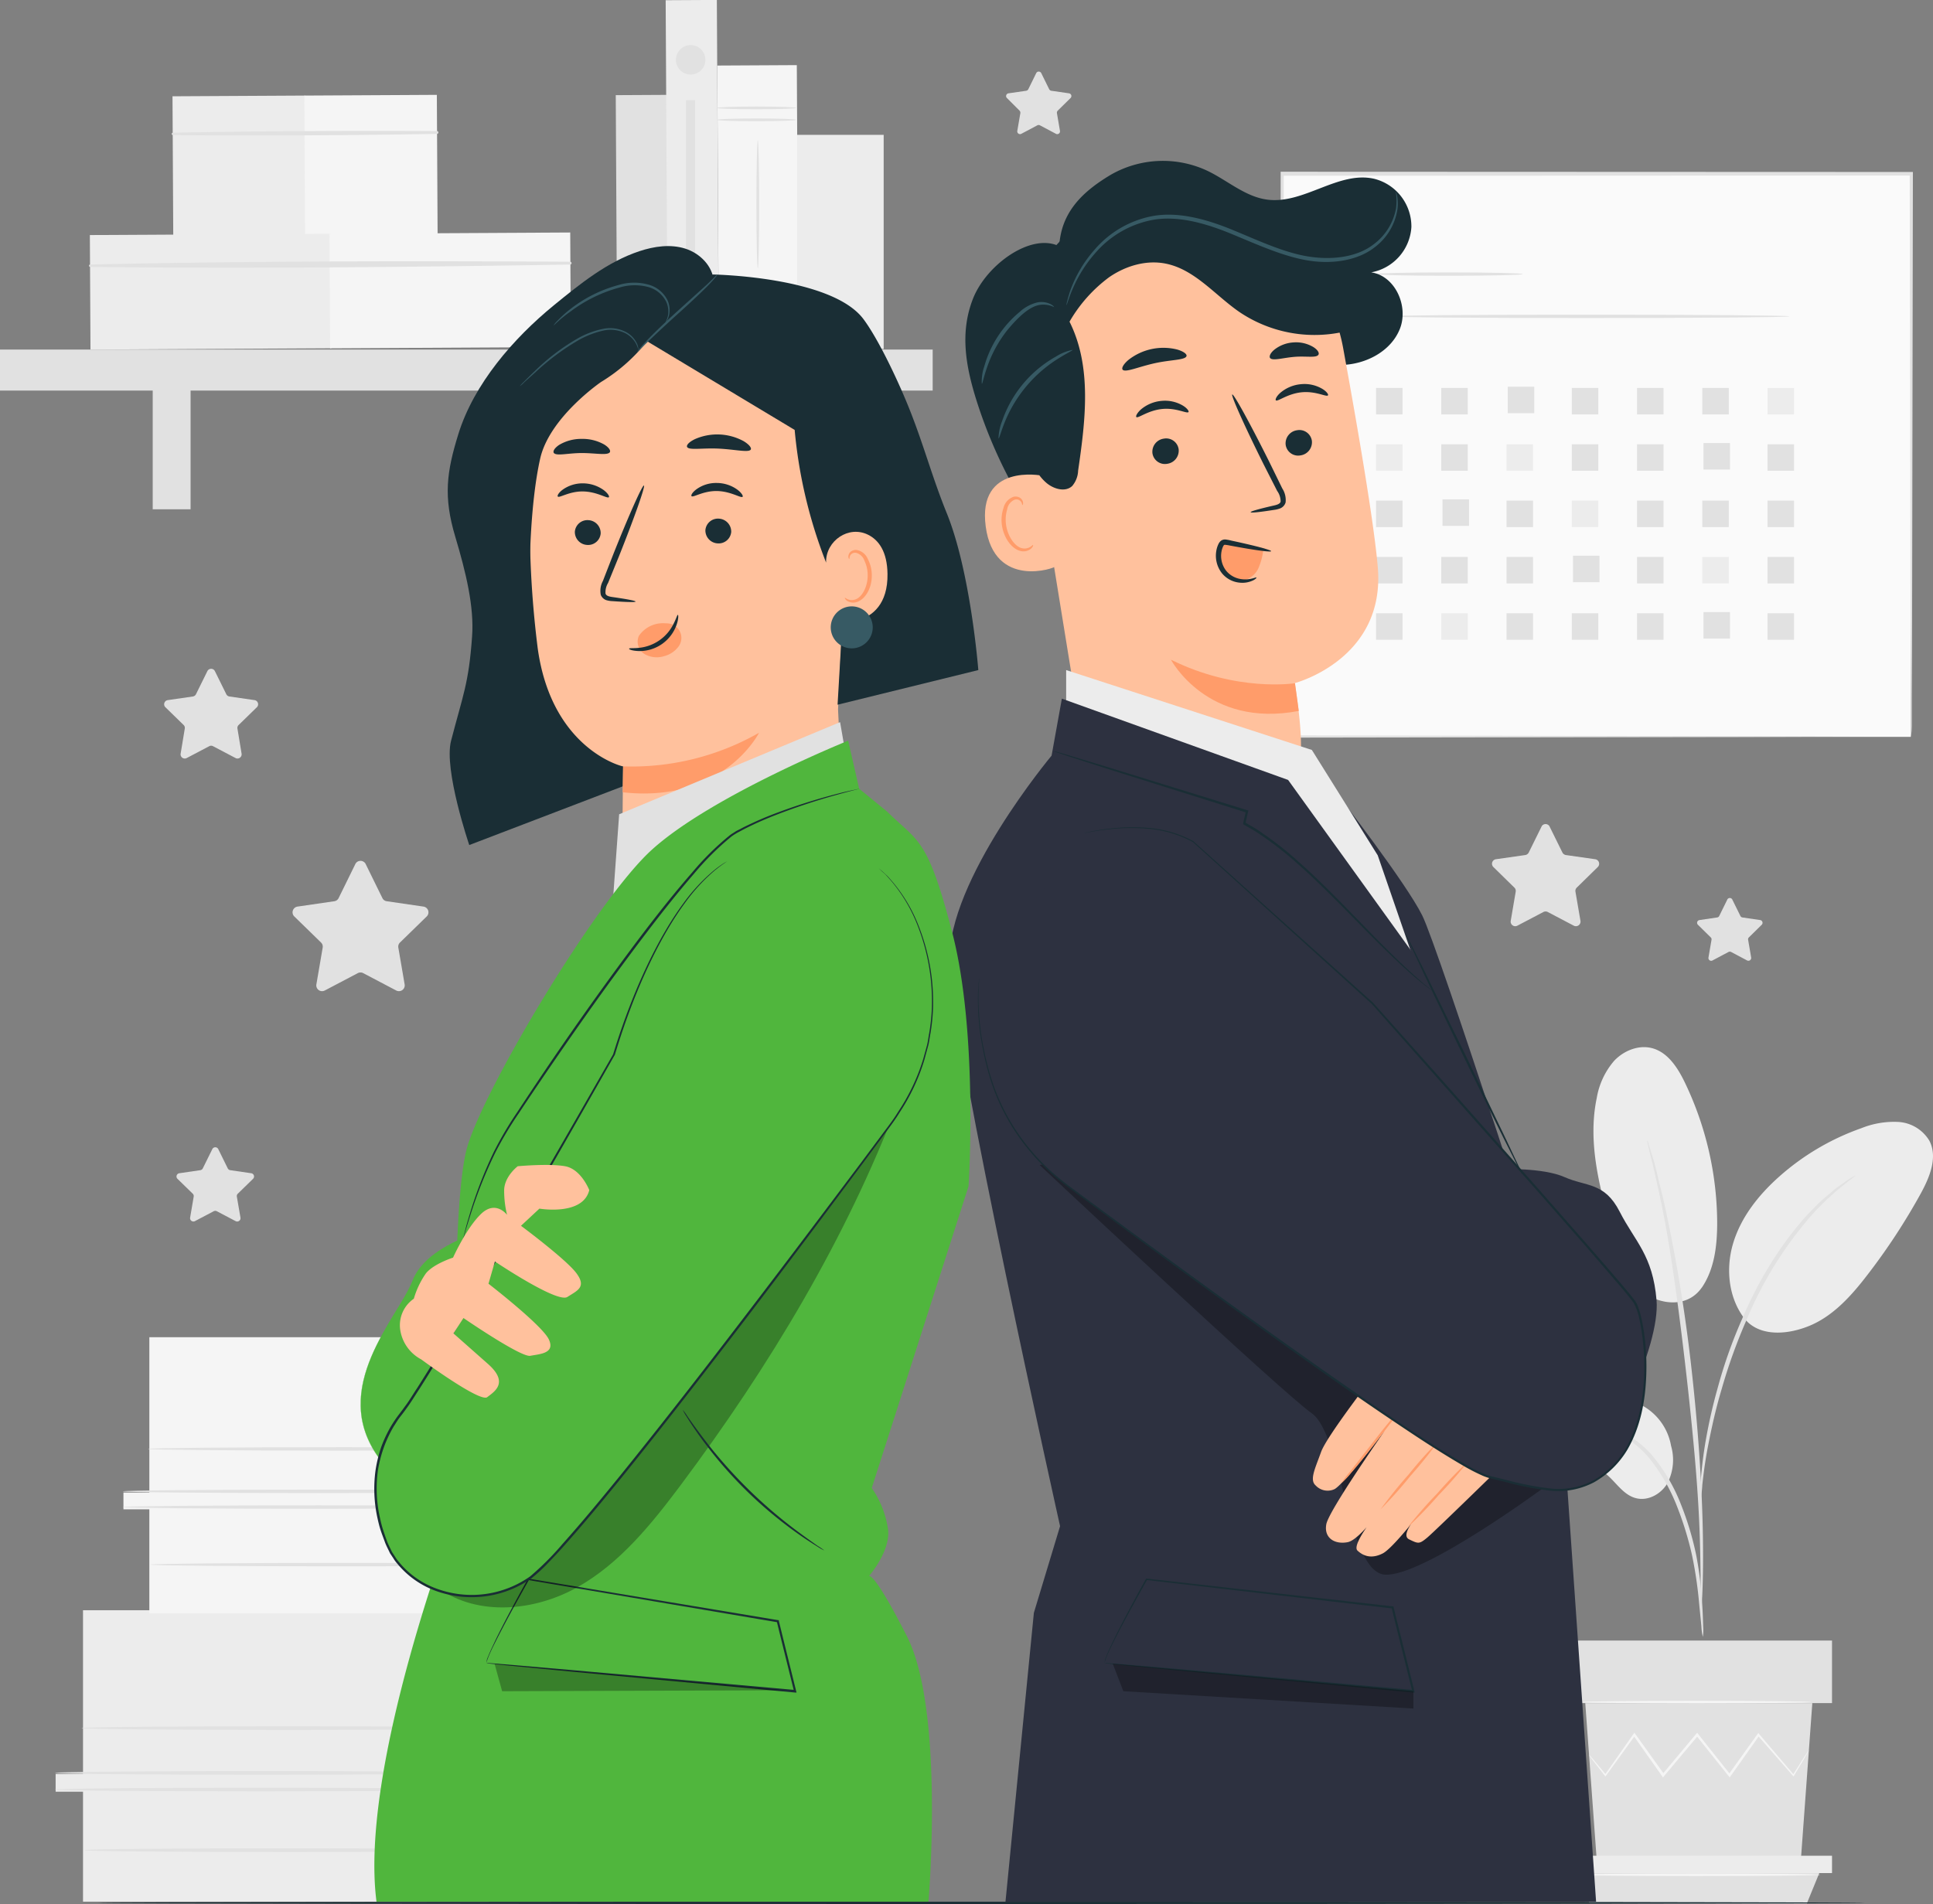 <svg xmlns="http://www.w3.org/2000/svg" viewBox="0 0 460.37 453.56"><rect x="0" y="0" width="460.37" height="453.56" fill="#808080" stroke="none"/><defs><style>.cls-1{fill:#e1e1e1;}.cls-2{fill:#ececec;}.cls-3{fill:#f5f5f5;}.cls-4{fill:#fafafa;}.cls-5{fill:#1a2e35;}.cls-6{fill:#ffc19d;}.cls-7{fill:#ff9c6a;}.cls-8{fill:#375a64;}.cls-9{fill:#2d3140;}.cls-10{opacity:0.3;}.cls-11{fill:#50b63d;}</style></defs><g id="Layer_2" data-name="Layer 2"><g id="Layer_1-2" data-name="Layer 1"><path class="cls-1" d="M87.14,205.93l3.93,8a1.35,1.35,0,0,0,1,.75l8.79,1.28a1.38,1.38,0,0,1,.77,2.35l-6.37,6.21a1.37,1.37,0,0,0-.39,1.22l1.5,8.75a1.38,1.38,0,0,1-2,1.46l-7.87-4.14a1.38,1.38,0,0,0-1.28,0l-7.87,4.14a1.38,1.38,0,0,1-2-1.46l1.5-8.75a1.37,1.37,0,0,0-.39-1.22l-6.37-6.21a1.38,1.38,0,0,1,.77-2.35l8.79-1.28a1.35,1.35,0,0,0,1-.75l3.93-8A1.38,1.38,0,0,1,87.14,205.93Z"></path><path class="cls-1" d="M51.18,159.87l2.72,5.51a1,1,0,0,0,.72.53l6.08.88a1,1,0,0,1,.53,1.63l-4.4,4.29a.94.94,0,0,0-.28.84l1,6.06a1,1,0,0,1-1.38,1l-5.44-2.86a.94.94,0,0,0-.89,0l-5.44,2.86a1,1,0,0,1-1.39-1l1-6.06a.94.94,0,0,0-.27-.84l-4.4-4.29a1,1,0,0,1,.53-1.63l6.08-.88a1,1,0,0,0,.72-.53l2.72-5.51A1,1,0,0,1,51.18,159.87Z"></path><path class="cls-1" d="M248,17.44l1.88,3.82a.69.69,0,0,0,.5.36l4.22.61a.66.66,0,0,1,.36,1.13l-3.05,3a.71.71,0,0,0-.19.59l.72,4.2a.66.66,0,0,1-1,.7l-3.77-2a.66.66,0,0,0-.61,0l-3.77,2a.66.66,0,0,1-1-.7l.72-4.2a.71.71,0,0,0-.19-.59l-3-3a.66.66,0,0,1,.36-1.13l4.22-.61a.69.69,0,0,0,.5-.36l1.88-3.82A.67.67,0,0,1,248,17.44Z"></path><path class="cls-1" d="M412.61,214.37l1.89,3.82a.63.63,0,0,0,.49.36l4.22.62a.66.66,0,0,1,.37,1.12l-3.05,3a.63.63,0,0,0-.19.58l.72,4.2a.67.67,0,0,1-1,.7l-3.77-2a.68.68,0,0,0-.62,0l-3.77,2a.66.66,0,0,1-1-.7l.72-4.2a.63.63,0,0,0-.19-.58l-3.05-3a.66.66,0,0,1,.37-1.12l4.21-.62a.65.65,0,0,0,.5-.36l1.88-3.82A.67.67,0,0,1,412.61,214.37Z"></path><path class="cls-1" d="M369,196.78l3.11,6.3a1.13,1.13,0,0,0,.82.6l7,1a1.09,1.09,0,0,1,.6,1.86l-5,4.9a1.09,1.09,0,0,0-.31,1l1.19,6.92a1.1,1.1,0,0,1-1.59,1.15l-6.22-3.27a1.12,1.12,0,0,0-1,0l-6.22,3.27a1.09,1.09,0,0,1-1.58-1.15l1.18-6.92a1.09,1.09,0,0,0-.31-1l-5-4.9a1.09,1.09,0,0,1,.6-1.86l7-1a1.13,1.13,0,0,0,.82-.6l3.11-6.3A1.09,1.09,0,0,1,369,196.78Z"></path><path class="cls-1" d="M52,273.77l2.24,4.55a.8.8,0,0,0,.59.43l5,.73a.78.78,0,0,1,.43,1.34l-3.63,3.54a.78.78,0,0,0-.22.7l.86,5a.79.79,0,0,1-1.15.83l-4.48-2.36a.81.81,0,0,0-.74,0l-4.48,2.36a.79.79,0,0,1-1.14-.83l.85-5a.78.78,0,0,0-.22-.7l-3.63-3.54a.78.78,0,0,1,.43-1.34l5-.73a.78.78,0,0,0,.59-.43l2.25-4.55A.79.79,0,0,1,52,273.77Z"></path><rect class="cls-1" x="146.81" y="22.64" width="12.19" height="60.64" transform="translate(-0.28 0.82) rotate(-0.31)"></rect><rect class="cls-2" x="41.17" y="22.85" width="31.56" height="33.48" transform="translate(-0.21 0.31) rotate(-0.31)"></rect><rect class="cls-3" x="72.57" y="22.69" width="31.56" height="33.48" transform="translate(-0.21 0.47) rotate(-0.31)"></rect><path class="cls-1" d="M41.13,32.18q31.46.27,63-.29a.34.34,0,0,0,0-.67c-21-.11-42,0-63,.39a.29.29,0,0,0,0,.57Z"></path><rect class="cls-2" x="21.47" y="55.84" width="57.34" height="27.28" transform="translate(-0.37 0.27) rotate(-0.31)"></rect><rect class="cls-3" x="78.54" y="55.54" width="57.34" height="27.28" transform="translate(-0.37 0.58) rotate(-0.31)"></rect><path class="cls-1" d="M21.44,63.58c38.09.43,76.31.05,114.4-.56a.34.34,0,0,0,0-.67c-38.09-.21-76.32-.18-114.4.66a.29.29,0,0,0,0,.57Z"></path><rect class="cls-1" y="83.27" width="222.13" height="9.77"></rect><rect class="cls-1" x="36.37" y="87.97" width="9.02" height="33.35"></rect><rect class="cls-1" x="170.98" y="87.97" width="9.02" height="33.35"></rect><rect class="cls-2" x="158.76" y="0.03" width="12.19" height="83.4" transform="translate(-0.22 0.88) rotate(-0.31)"></rect><rect class="cls-3" x="171.01" y="15.57" width="18.94" height="67.59" transform="translate(-0.26 0.97) rotate(-0.31)"></rect><path class="cls-1" d="M189.64,28.55c0,.18-4.24.32-9.47.32s-9.47-.14-9.47-.32,4.24-.33,9.47-.33S189.64,28.36,189.64,28.55Z"></path><path class="cls-1" d="M189.64,25.71c0,.18-4.24.32-9.47.32s-9.47-.14-9.47-.32,4.24-.33,9.47-.33S189.64,25.52,189.64,25.71Z"></path><path class="cls-1" d="M189.64,72.94c0,.18-4.24.33-9.47.33s-9.47-.15-9.47-.33,4.24-.33,9.47-.33S189.64,72.76,189.64,72.94Z"></path><path class="cls-1" d="M189.64,70.1c0,.18-4.24.33-9.47.33s-9.47-.15-9.47-.33,4.24-.33,9.47-.33S189.64,69.92,189.64,70.1Z"></path><path class="cls-1" d="M180.48,63.91c-.18,0-.33-6.82-.33-15.23s.15-15.23.33-15.23.33,6.82.33,15.23S180.66,63.91,180.48,63.91Z"></path><rect class="cls-2" x="189.85" y="32.12" width="20.61" height="51.01"></rect><path class="cls-1" d="M168,14.24a3.51,3.51,0,1,1-3.51-3.5A3.51,3.51,0,0,1,168,14.24Z"></path><rect class="cls-1" x="163.37" y="23.87" width="2.17" height="49.61"></rect><rect class="cls-4" x="305.24" y="41.47" width="149.84" height="134.06"></rect><path class="cls-1" d="M455.08,175.53s0-.86,0-2.49,0-4,0-7.18c0-6.29-.05-15.49-.08-27.21-.05-23.42-.11-56.89-.18-97.18l.34.34-149.83.06h0l.4-.4c0,48.78,0,94.67-.05,134.06l-.35-.35,108.38.18,30.56.09,8.09,0,2.09,0,.72,0-.68,0-2,0-8,0-30.49.1-108.6.17h-.35v-.35c0-39.39,0-85.28-.05-134.06v-.4h.41l149.83.06h.34v.34c-.07,40.38-.13,73.92-.17,97.39,0,11.69-.07,20.86-.09,27.14,0,3.1,0,5.49,0,7.12S455.08,175.53,455.08,175.53Z"></path><path class="cls-1" d="M362.69,65.29c0,.22-7.88.4-17.61.4s-17.62-.18-17.62-.4,7.89-.4,17.62-.4S362.69,65.07,362.69,65.29Z"></path><path class="cls-1" d="M426.18,75.36c0,.22-21.66.4-48.39.4s-48.39-.18-48.39-.4,21.66-.4,48.39-.4S426.18,75.14,426.18,75.36Z"></path><rect class="cls-1" x="327.72" y="92.41" width="6.31" height="6.31"></rect><rect class="cls-1" x="343.26" y="92.41" width="6.31" height="6.31"></rect><rect class="cls-1" x="359.09" y="92.12" width="6.31" height="6.31"></rect><rect class="cls-1" x="374.34" y="92.41" width="6.31" height="6.31"></rect><rect class="cls-1" x="389.88" y="92.41" width="6.31" height="6.31"></rect><rect class="cls-1" x="405.42" y="92.41" width="6.31" height="6.31"></rect><rect class="cls-2" x="420.96" y="92.41" width="6.31" height="6.31"></rect><rect class="cls-2" x="327.72" y="105.83" width="6.31" height="6.31"></rect><rect class="cls-1" x="343.26" y="105.83" width="6.31" height="6.31"></rect><rect class="cls-2" x="358.8" y="105.83" width="6.31" height="6.31"></rect><rect class="cls-1" x="374.34" y="105.83" width="6.31" height="6.31"></rect><rect class="cls-1" x="389.88" y="105.83" width="6.31" height="6.31"></rect><rect class="cls-1" x="405.71" y="105.54" width="6.31" height="6.31"></rect><rect class="cls-1" x="420.96" y="105.83" width="6.31" height="6.31"></rect><rect class="cls-1" x="327.72" y="119.25" width="6.31" height="6.31"></rect><rect class="cls-1" x="343.55" y="118.96" width="6.31" height="6.31"></rect><rect class="cls-1" x="358.8" y="119.25" width="6.31" height="6.31"></rect><rect class="cls-2" x="374.34" y="119.25" width="6.31" height="6.31"></rect><rect class="cls-1" x="389.88" y="119.25" width="6.31" height="6.31"></rect><rect class="cls-1" x="405.42" y="119.25" width="6.31" height="6.31"></rect><rect class="cls-1" x="420.96" y="119.25" width="6.31" height="6.31"></rect><rect class="cls-1" x="327.72" y="132.67" width="6.31" height="6.31"></rect><rect class="cls-1" x="343.26" y="132.67" width="6.31" height="6.31"></rect><rect class="cls-1" x="358.8" y="132.67" width="6.31" height="6.31"></rect><rect class="cls-1" x="374.63" y="132.38" width="6.31" height="6.31"></rect><rect class="cls-1" x="389.88" y="132.67" width="6.31" height="6.31"></rect><rect class="cls-2" x="405.42" y="132.67" width="6.31" height="6.31"></rect><rect class="cls-1" x="420.96" y="132.67" width="6.31" height="6.31"></rect><rect class="cls-1" x="327.72" y="146.09" width="6.31" height="6.31"></rect><rect class="cls-2" x="343.26" y="146.09" width="6.31" height="6.31"></rect><rect class="cls-1" x="358.8" y="146.09" width="6.31" height="6.31"></rect><rect class="cls-1" x="374.34" y="146.09" width="6.31" height="6.31"></rect><rect class="cls-1" x="389.88" y="146.09" width="6.31" height="6.31"></rect><rect class="cls-1" x="405.71" y="145.81" width="6.31" height="6.31"></rect><rect class="cls-1" x="420.96" y="146.09" width="6.31" height="6.31"></rect><path class="cls-2" d="M19.77,383.58v39H13.25v4.23h6.52V453H141.59V429.21h-9V424h9v-7.77h4v-3.53h-4.76V383.58Z"></path><polygon class="cls-1" points="109.24 383.69 109.24 452.54 141.59 452.54 141.59 428.77 132.57 428.77 132.57 424.03 141.59 424.19 141.59 416.42 145.68 416.43 145.6 412.41 140.84 412.3 140.84 383.58 109.24 383.69"></polygon><path class="cls-1" d="M111.55,426.29c0,.24-22,.43-49.24.43s-49.23-.19-49.23-.43,22-.43,49.23-.43S111.55,426.05,111.55,426.29Z"></path><path class="cls-1" d="M111.55,422.33c0,.24-22,.43-49.24.43s-49.23-.19-49.23-.43,22-.44,49.23-.44S111.55,422.09,111.55,422.33Z"></path><path class="cls-1" d="M117.87,411.65c0,.24-22,.44-49.23.44s-49.24-.2-49.24-.44,22-.43,49.24-.43S117.87,411.42,117.87,411.65Z"></path><path class="cls-1" d="M118.48,440.73c0,.24-22,.44-49.23.44S20,441,20,440.73s22-.43,49.24-.43S118.48,440.5,118.48,440.73Z"></path><path class="cls-3" d="M35.57,318.54v37H29.4v4h6.17v24.76H151V361.78h-8.55v-4.91H151v-7.36h3.8v-3.34h-4.51V318.54Z"></path><polygon class="cls-1" points="120.37 318.65 120.37 383.9 151.03 383.9 151.03 361.37 142.48 361.37 142.48 356.87 151.03 357.02 151.03 349.66 154.91 349.67 154.83 345.87 150.32 345.75 150.32 318.54 120.37 318.65"></polygon><path class="cls-1" d="M122.56,359c0,.22-20.9.41-46.66.41s-46.67-.19-46.67-.41,20.89-.41,46.67-.41S122.56,358.79,122.56,359Z"></path><path class="cls-1" d="M122.56,355.26c0,.23-20.9.41-46.66.41s-46.67-.18-46.67-.41,20.89-.41,46.67-.41S122.56,355,122.56,355.26Z"></path><path class="cls-1" d="M128.55,345.15c0,.22-20.89.41-46.66.41s-46.66-.19-46.66-.41,20.89-.41,46.66-.41S128.55,344.92,128.55,345.15Z"></path><path class="cls-1" d="M129.13,372.71c0,.22-20.9.41-46.66.41s-46.67-.19-46.67-.41,20.89-.41,46.67-.41S129.13,372.48,129.13,372.71Z"></path><path class="cls-2" d="M390.83,334.66c-6.32-3.26-13.76-3.69-20.77-2.53-3.76.63-7.69,1.75-10.25,4.58s-3.05,7.81-.11,10.24c1.75,1.45,4.2,1.67,6.47,1.64,5.49-.06,11.58-1,16,2.27,2.5,1.89,4.17,5,7.16,5.94s6.23-.82,7.78-3.46a12.09,12.09,0,0,0,.88-8.91A13.61,13.61,0,0,0,390.83,334.66Z"></path><path class="cls-2" d="M405.29,306.73c-3.86,5.51-11.36,3.69-14.84.32s-4.95-8.25-6.29-12.9c-3.06-10.63-6.15-21.78-3.87-32.61a18.16,18.16,0,0,1,4.16-8.86c2.28-2.4,5.77-3.83,9-3,3.79,1,6.14,4.7,7.84,8.23a77.81,77.81,0,0,1,7.68,33.35c0,5.38-.62,11-3.65,15.45"></path><path class="cls-2" d="M415.9,314.64c-4.2-5-5-12.23-3.13-18.47s6.08-11.53,10.94-15.86a58.85,58.85,0,0,1,19.59-11.56,20.89,20.89,0,0,1,8.81-1.49,9.25,9.25,0,0,1,7.39,4.47c2.06,3.93.08,8.7-2.05,12.59a150.29,150.29,0,0,1-12.87,19.59c-3.85,5-8.27,9.87-14.15,12.12s-12,2-15.09-2.1"></path><path class="cls-1" d="M405.55,389.92a12.89,12.89,0,0,1-.34-2.51c-.18-1.82-.41-4.11-.67-6.84a99.4,99.4,0,0,0-1.54-10,78,78,0,0,0-3.64-11.84A44,44,0,0,0,393.31,348a22.62,22.62,0,0,0-7.64-6.35,21.37,21.37,0,0,0-6.44-2,11.9,11.9,0,0,1-2.5-.36,12.18,12.18,0,0,1,2.54,0A19.4,19.4,0,0,1,386,341a22.48,22.48,0,0,1,8.07,6.41,42.3,42.3,0,0,1,6.26,10.93,72.18,72.18,0,0,1,3.62,12,85.24,85.24,0,0,1,1.34,10.16c.22,2.9.3,5.25.34,6.88A11.13,11.13,0,0,1,405.55,389.92Z"></path><path class="cls-1" d="M405.08,384.66a5.86,5.86,0,0,1-.06-1.17v-3.32c0-2.89,0-7.06-.14-12.22-.26-10.31-1.15-21.41-2.86-37.06-1.63-14.72-3.81-31.84-6.11-43-.49-2.53-1-4.81-1.45-6.8s-.83-3.73-1.2-5.12-.57-2.38-.78-3.23a5.62,5.62,0,0,1-.2-1.15,5.4,5.4,0,0,1,.4,1.09c.26.84.58,1.89,1,3.19S394.52,279,395,281s1.07,4.26,1.61,6.79a378.52,378.52,0,0,1,6.42,39.88c1.72,15.68,2.49,30,2.56,40.3.06,5.17-.05,9.35-.18,12.24-.09,1.35-.15,2.45-.21,3.32A4.31,4.31,0,0,1,405.08,384.66Z"></path><path class="cls-1" d="M405,357.12a22,22,0,0,1,0-3.48c.13-2.23.43-5.45,1.06-9.41a125.86,125.86,0,0,1,3.06-13.71,113.43,113.43,0,0,1,5.74-16.22c4.75-11.28,11.21-20.51,16.83-26.22a41.5,41.5,0,0,1,4-3.68c.6-.52,1.14-1,1.69-1.43l1.53-1.06a21.87,21.87,0,0,1,2.93-1.88c.17.23-4.14,2.77-9.59,8.56a90.74,90.74,0,0,0-16.41,26.12,128.59,128.59,0,0,0-5.77,16.07c-1.5,5-2.5,9.68-3.26,13.58s-1.13,7.11-1.38,9.32A21.34,21.34,0,0,1,405,357.12Z"></path><polygon class="cls-1" points="431.63 405.7 428.87 443.5 380.31 443.5 377.55 405.7 431.63 405.7"></polygon><rect class="cls-1" x="371.75" y="390.8" width="64.57" height="14.9"></rect><polygon class="cls-2" points="436.32 442.06 436.32 446.19 433.29 446.19 372.82 446.19 372.82 442.06 436.32 442.06"></polygon><polygon class="cls-1" points="430.31 453.46 433.29 446.19 375.13 446.19 378.6 453.46 430.31 453.46"></polygon><path class="cls-3" d="M378.45,418.05a1.36,1.36,0,0,0,.22.35l.73,1,2.83,3.62.12.16.13-.16c1.77-2.46,4.15-5.75,6.95-9.62H389l6.84,9.69.22.31.24-.29,8.11-9.66H404l.45.56,7.26,9.1.24.3.22-.32c2.47-3.48,4.77-6.74,6.85-9.68l-.4,0L427,423l.15.17.12-.19,2.64-4.43c.27-.49.5-.87.68-1.19a2.35,2.35,0,0,0,.2-.42,2.25,2.25,0,0,0-.28.38l-.75,1.13L427,422.8l.26,0-8.3-9.73-.2-.24-.19.26-6.91,9.65.46,0-7.24-9.11-.44-.56-.23-.29L404,413l-8.09,9.67.45,0-6.91-9.64-.2-.28-.2.28-6.81,9.72h.25l-2.94-3.53-.79-.91C378.56,418.14,378.46,418,378.45,418.05Z"></path><path class="cls-3" d="M376.87,405.45c0,.16,12.17.3,27.18.3s27.18-.14,27.18-.3-12.17-.3-27.18-.3S376.87,405.28,376.87,405.45Z"></path><path class="cls-3" d="M374.42,446.59c0,.17,13.22.31,29.53.31s29.54-.14,29.54-.31-13.22-.3-29.54-.3S374.42,446.43,374.42,446.59Z"></path><path class="cls-5" d="M444,453.28c0,.16-94.15.28-210.26.28s-210.28-.12-210.28-.28,94.13-.27,210.28-.27S444,453.13,444,453.28Z"></path><path class="cls-5" d="M252.27,58.66c.45-8,5.36-12.89,12.23-17a24.93,24.93,0,0,1,23-1c4.82,2.29,9.05,6.22,14.35,6.9,8.73,1.13,17-7,25.55-4.94a11.71,11.71,0,0,1,8.74,11.47,11.7,11.7,0,0,1-9.57,10.79c5.72.83,8.95,8.06,6.84,13.43s-8.11,8.5-13.89,8.62-11.32-2.23-16.32-5.13-9.65-6.38-14.86-8.88-11.21-4-16.79-2.46c-7.55,2-12.91,9.14-14.88,16.71s-1.12,15.56.05,23.29,2.67,15.53,1.93,23.31a2.88,2.88,0,0,1-1.09,2.4c-1.16.64-2.49-.45-3.35-1.47a114.75,114.75,0,0,1-21.57-39.07c-2.63-8.29-4.09-16.35-.92-24.45s13.83-15.81,20.54-12.52"></path><path class="cls-6" d="M244.91,97.21,257.69,176c2.38,14.71,11.95,28.93,35,24.1h0c19.73-5.7,18.26-19.89,15.69-37.38h0s21.7-5.65,19.75-27.71c-.93-10.66-4.66-32.47-8.25-52.15a41.26,41.26,0,0,0-44.73-33.61l-2.12.21C250.28,53.14,240.64,74.53,244.91,97.21Z"></path><path class="cls-7" d="M308.42,162.75s-13.81,2.21-29.54-5.6c0,0,8.65,16.39,30.44,12.2Z"></path><path class="cls-5" d="M312.44,105a3.16,3.16,0,0,1-2.71,3.48,3,3,0,0,1-3.53-2.51,3.15,3.15,0,0,1,2.71-3.48A3,3,0,0,1,312.44,105Z"></path><path class="cls-5" d="M316.27,94.18c-.35.45-2.91-1.08-6.3-.73s-5.69,2.3-6.1,1.92c-.2-.17.12-1,1.12-1.85a8.76,8.76,0,0,1,4.84-2,8.35,8.35,0,0,1,5.06,1.09C316,93.27,316.44,94,316.27,94.18Z"></path><path class="cls-5" d="M280.71,107a3.16,3.16,0,0,1-2.71,3.48,3,3,0,0,1-3.53-2.51,3.15,3.15,0,0,1,2.71-3.48A3,3,0,0,1,280.71,107Z"></path><path class="cls-5" d="M283.05,98.16c-.35.45-2.92-1.08-6.3-.73s-5.7,2.29-6.11,1.92c-.2-.17.12-.95,1.13-1.85a8.76,8.76,0,0,1,4.84-2,8.35,8.35,0,0,1,5.06,1.09C282.79,97.25,283.22,98,283.05,98.16Z"></path><path class="cls-5" d="M297.86,122c0-.2,2-.77,5.4-1.55.86-.18,1.66-.43,1.74-1a4.34,4.34,0,0,0-.83-2.51q-1.53-3-3.22-6.33c-4.49-9-7.84-16.47-7.47-16.64s4.3,7,8.79,16l3.12,6.38a5.08,5.08,0,0,1,.79,3.35,2.21,2.21,0,0,1-1.3,1.41,6.1,6.1,0,0,1-1.44.35C300,122,297.89,122.23,297.86,122Z"></path><path class="cls-5" d="M282.59,84.8c-.25,1-3.67.86-7.6,1.73s-7,2.29-7.63,1.52c-.28-.38.19-1.3,1.4-2.32a13.47,13.47,0,0,1,11.6-2.47C281.88,83.7,282.69,84.35,282.59,84.8Z"></path><path class="cls-5" d="M314,84.5c-.52.83-2.93.27-5.74.51s-5.13,1-5.76.29c-.28-.37,0-1.17,1-2a8.1,8.1,0,0,1,4.54-1.73,8,8,0,0,1,4.73,1.09C313.86,83.34,314.26,84.1,314,84.5Z"></path><path class="cls-6" d="M248.35,113.35c-.39-.13-15.59-3-13.59,12.06s16.66,9.92,16.63,9.48S248.35,113.35,248.35,113.35Z"></path><path class="cls-7" d="M246,129.81c-.07,0-.23.22-.65.48a2.61,2.61,0,0,1-1.95.3c-1.66-.37-3.33-2.71-3.77-5.41a8.71,8.71,0,0,1,.24-3.84,3,3,0,0,1,1.7-2.27,1.34,1.34,0,0,1,1.64.51c.25.39.2.71.28.72s.29-.29.09-.9a1.68,1.68,0,0,0-.72-.86,2,2,0,0,0-1.5-.19A3.72,3.72,0,0,0,239,121a8.92,8.92,0,0,0-.35,4.31c.5,3,2.42,5.64,4.68,6a2.83,2.83,0,0,0,2.34-.72C246.06,130.18,246.1,129.83,246,129.81Z"></path><path class="cls-5" d="M318.12,62.34c-2.4-4.14-6.24-7.25-10.32-9.73a49.4,49.4,0,0,0-29.5-7.32,40.2,40.2,0,0,0-27,13.42,42.36,42.36,0,0,0-9.45,22.46,62.09,62.09,0,0,0,2.31,24.45c1,3.48,2.32,7.06,5.07,9.42,1.72,1.46,4.5,2.27,6.14.72a6,6,0,0,0,1.4-3.65c1.74-11.92,3.34-24.71-2.05-35.48a34.78,34.78,0,0,1,9.42-10.58c3.91-2.71,8.84-4.19,13.5-3.25,6.93,1.39,11.72,7.51,17.54,11.52a32,32,0,0,0,28.91,3.52Z"></path><path class="cls-7" d="M300.84,131.19a15,15,0,0,1-1.12,4.13,5.11,5.11,0,0,1-3.1,2.79,4.55,4.55,0,0,1-4.2-1.26,7.21,7.21,0,0,1-1.95-4.07c-.22-1.37.06-3.11,1.37-3.55a3.5,3.5,0,0,1,1.7,0l7.66,1.39"></path><path class="cls-5" d="M299.24,137.59c-.08-.22-1.5.74-3.87.32a5.55,5.55,0,0,1-3.38-2,5.79,5.79,0,0,1-1.06-4.6,5,5,0,0,1,.39-1.19c.22-.35.17-.33.49-.34a12.25,12.25,0,0,1,1.22.2l1.26.23c1.64.3,3.12.55,4.36.74,2.5.38,4.06.52,4.09.35s-1.46-.64-3.91-1.25c-1.22-.3-2.68-.64-4.31-1l-1.25-.27a11.66,11.66,0,0,0-1.4-.27,1.7,1.7,0,0,0-1,.25,2.06,2.06,0,0,0-.65.78,5.85,5.85,0,0,0-.51,1.51,6.76,6.76,0,0,0,1.39,5.6,6.19,6.19,0,0,0,4.19,2.15,5.83,5.83,0,0,0,3.09-.52C299,138,299.28,137.65,299.24,137.59Z"></path><path class="cls-8" d="M332.44,45.69a3.28,3.28,0,0,1,.3,1,10.29,10.29,0,0,1,.1,3,13.88,13.88,0,0,1-5.45,9.22c-3.69,2.93-9.53,4.11-15.55,3.19s-12.2-3.76-18.57-6.39-12.91-4.39-18.77-3.32A23.79,23.79,0,0,0,261.11,60a31.7,31.7,0,0,0-5.72,9c-1,2.35-1.3,3.72-1.4,3.69a4.73,4.73,0,0,1,.19-1,26.51,26.51,0,0,1,.85-2.82,30.14,30.14,0,0,1,5.56-9.28,24.1,24.1,0,0,1,13.75-8.09c6.13-1.17,12.9.66,19.3,3.3S306.06,60.3,312,61.16s11.44-.14,15-2.85a13.74,13.74,0,0,0,5.49-8.73A14.89,14.89,0,0,0,332.44,45.69Z"></path><path class="cls-8" d="M233.83,91.43a10.85,10.85,0,0,1,.59-4.15,25.8,25.8,0,0,1,4.56-9,25.35,25.35,0,0,1,3.9-4A9.55,9.55,0,0,1,247,72.05a5,5,0,0,1,3.14.36c.68.35.93.7.89.74a5.72,5.72,0,0,0-3.87-.42c-2.37.61-5,3.15-7.41,6.12a29.82,29.82,0,0,0-4.66,8.64C234.24,89.89,234,91.46,233.83,91.43Z"></path><path class="cls-8" d="M237.81,104.44a11.88,11.88,0,0,1,.86-4.14,28,28,0,0,1,12.87-15.39,11.52,11.52,0,0,1,3.92-1.57c.06.15-1.41.8-3.57,2.17a32.07,32.07,0,0,0-12.57,15C238.35,102.91,238,104.47,237.81,104.44Z"></path><path class="cls-9" d="M318.72,189.48s16.11,20.77,20,28.58,31.64,94,31.64,94l-12,5.07Z"></path><polygon class="cls-2" points="253.92 170.03 253.92 159.62 312.44 178.65 328.12 203.74 340.2 238.78 306.32 187.88 253.92 170.03"></polygon><path class="cls-9" d="M250.45,180s-24.83,29.7-24.3,49c.53,19,26.32,134.55,26.32,134.55l-6.24,20.65-6.76,68.82H380.13l-9.79-141c-1.56-.09-30.84-80.8-30.84-80.8l-32.72-45.43L252.9,166.43Z"></path><path class="cls-9" d="M357.64,278.5s9.83-.39,15,1.91,9.49,1.14,13.12,8.25,7.88,10.32,8.77,21.1S383.75,345.5,376.07,349,357.64,278.5,357.64,278.5Z"></path><g class="cls-10"><path d="M247.6,277.52s57.51,54,64.82,59.15,8.4,37.81,17.41,38.43,38.22-21,38.22-21l-86.52-81.5Z"></path></g><path class="cls-6" d="M328.58,325.86s-12.5,16-13.94,20-2.82,6.68-1.29,8a3.89,3.89,0,0,0,4.38.92c2-.78,12.09-14,12.09-14s-13.33,19-13.94,22.3,2,4.87,5.07,4.29,8.87-9.17,8.87-9.17-8.25,9.56-6.51,11.18,3.75,1.81,6,.67,8.12-8.69,8.12-8.69-4,4.29-1.82,5.34,2.39,1.17,4.3-.42,18.77-18.09,18.77-18.09l-10.65-7.27Z"></path><path class="cls-7" d="M333.71,335.64a23.2,23.2,0,0,1-2,2.68l-4.88,6.35c-1.91,2.47-3.71,4.67-5.06,6.22a17.79,17.79,0,0,1-2.3,2.41,22.18,22.18,0,0,1,2-2.66l4.93-6.31c1.91-2.47,3.67-4.69,5-6.26A18.16,18.16,0,0,1,333.71,335.64Z"></path><path class="cls-7" d="M342.57,343.31a106.3,106.3,0,0,1-6.67,8.29,100.32,100.32,0,0,1-7.09,7.94,103.52,103.52,0,0,1,6.67-8.29A100.32,100.32,0,0,1,342.57,343.31Z"></path><path class="cls-7" d="M349.67,348.11a103,103,0,0,1-7,8,104.22,104.22,0,0,1-7.39,7.67,103,103,0,0,1,7-8A104.22,104.22,0,0,1,349.67,348.11Z"></path><path class="cls-9" d="M258.05,198.53c8.08-1.71,18.34-2.43,26.15,2L326.87,239s60.14,67.48,62.5,71.24,5.53,26-3.58,37.28-19.34,7-31,4.29c-9.25-2.11-73.92-49.62-100.5-69.35a50.75,50.75,0,0,1-18.89-27.55A61.54,61.54,0,0,1,233.22,233"></path><path class="cls-5" d="M233.22,233s0,.38-.07,1.11-.11,1.82-.13,3.25a62.45,62.45,0,0,0,1.26,12.43,65.33,65.33,0,0,0,2.33,8.72,50.51,50.51,0,0,0,4.65,9.66,51.34,51.34,0,0,0,7.73,9.58c3.09,3.1,6.93,5.7,10.83,8.62,15.66,11.54,34.34,25.25,55.37,40.05,5.27,3.69,10.68,7.45,16.26,11.22s11.3,7.57,17.35,11.07a46.37,46.37,0,0,0,4.65,2.39,13.42,13.42,0,0,0,2.5.75l2.59.63a71.68,71.68,0,0,0,10.5,2.07,17.73,17.73,0,0,0,10.42-1.89,21.4,21.4,0,0,0,7.7-7.57c3.06-5.31,4.19-11.47,4.4-17.45a56.62,56.62,0,0,0-.37-8.94c-.18-1.47-.42-2.93-.73-4.37a13.88,13.88,0,0,0-1.43-4.06c-1.75-2.3-3.71-4.51-5.58-6.71L377.8,297l-11.09-12.65-40-45.2v0l-42.61-38.56,0,0a27,27,0,0,0-10.93-3.19,46.39,46.39,0,0,0-8.36.07c-2.25.22-3.94.5-5.07.7l-1.28.23-.44.07s.57-.14,1.7-.37,2.83-.53,5.08-.77a45.9,45.9,0,0,1,8.39-.14,27.34,27.34,0,0,1,11,3.17h0L327,238.86h0c12,13.41,25.5,28.61,40.08,45.14l11.1,12.65,5.65,6.52c1.88,2.22,3.81,4.38,5.63,6.77a7.52,7.52,0,0,1,.54,1c.15.35.25.71.38,1.07.24.71.4,1.44.58,2.16.32,1.46.56,2.93.74,4.42a56.62,56.62,0,0,1,.38,9c-.21,6-1.34,12.28-4.48,17.71a21.74,21.74,0,0,1-7.91,7.77,18.28,18.28,0,0,1-10.72,2A72.4,72.4,0,0,1,358.41,353l-2.59-.63a13.54,13.54,0,0,1-2.57-.78,44.57,44.57,0,0,1-4.72-2.42c-6.07-3.52-11.79-7.35-17.38-11.11s-11-7.53-16.25-11.23c-21-14.84-39.68-28.58-55.31-40.16-3.88-2.91-7.74-5.54-10.85-8.68a51.47,51.47,0,0,1-7.74-9.67,50,50,0,0,1-4.64-9.73,64.65,64.65,0,0,1-2.29-8.77,59.93,59.93,0,0,1-1.16-12.47A36.14,36.14,0,0,1,233.22,233Z"></path><path class="cls-5" d="M341.41,236.23s-.09,0-.25-.16l-.68-.5c-.58-.46-1.49-1.09-2.55-2-2.19-1.79-5.2-4.56-8.8-8.09s-7.76-7.88-12.49-12.57c-2.38-2.33-4.88-4.78-7.61-7.16a78.71,78.71,0,0,0-8.81-6.89c-1.29-.93-2.69-1.64-4-2.44l-.19-.11.05-.2c.22-1,.43-1.92.65-2.85l.18.32-32.67-10.28-9.67-3.11-2.6-.86-.67-.23-.23-.1a.79.79,0,0,1,.24,0l.69.18,2.62.77,9.73,2.95,32.73,10.11.24.07-.06.25c-.21.94-.43,1.89-.65,2.86l-.13-.31c1.32.81,2.74,1.53,4,2.47a78.3,78.3,0,0,1,8.87,7c2.73,2.39,5.23,4.85,7.61,7.2,4.71,4.72,8.84,9.08,12.4,12.65s6.52,6.37,8.67,8.2c1,1,1.92,1.6,2.48,2.09l.65.55A1.32,1.32,0,0,1,341.41,236.23Z"></path><path class="cls-5" d="M362.52,279.69a16.93,16.93,0,0,1-1.2-2.17c-.75-1.51-1.8-3.58-3.07-6.1-2.57-5.17-6.07-12.32-9.91-20.24s-7.28-15.1-9.75-20.32c-1.19-2.56-2.17-4.66-2.89-6.19-.31-.69-.56-1.25-.75-1.69a3.89,3.89,0,0,1-.24-.61,2.56,2.56,0,0,1,.34.56l.85,1.65c.75,1.51,1.78,3.58,3.05,6.11,2.55,5.24,6,12.37,9.89,20.25l9.76,20.3,2.92,6.18C362.19,278.87,362.57,279.72,362.52,279.69Z"></path><path class="cls-5" d="M263.11,396.15l.39,0,1.09.08,4.2.34,15.53,1.34,52.33,4.67-.29.34c-1.09-4.38-2.23-9-3.38-13.63-.53-2.14-1.06-4.26-1.57-6.33l.23.2-58.59-6.79.18-.1c-3.44,6.1-6.09,11-7.82,14.44-.87,1.71-1.5,3-1.87,4a6.55,6.55,0,0,0-.37,1.07,2.91,2.91,0,0,0-.06.37,3,3,0,0,1,.33-1.48c.35-.94.95-2.3,1.79-4,1.68-3.45,4.28-8.4,7.68-14.53l.06-.1h.12l58.62,6.62.19,0,0,.18c.52,2.07,1,4.19,1.57,6.33,1.16,4.67,2.29,9.26,3.38,13.64l.09.37-.38,0-52.47-4.91-15.46-1.49-4.14-.42-1.06-.12A1.71,1.71,0,0,1,263.11,396.15Z"></path><g class="cls-10"><polygon points="265.02 396.33 267.54 402.87 336.62 407 336.62 402.87 265.02 396.33"></polygon></g><path class="cls-5" d="M170,67.12c-.21-3.7-3.28-6.79-6.81-7.9s-7.38-.55-10.89.61c-7.66,2.54-14.09,7.75-20.34,12.85-9.69,7.91-19.1,18.78-22.8,30.73-2.79,9-3.6,14.88-.73,24.45,2.53,8.47,4.53,16.69,4,23.77-.79,11.2-2.15,13.83-5,24.82-1.8,6.88,4.33,24.85,4.33,24.85l38.74-14.82c13.83-6.5,43.6-18.63,43.6-18.63Z"></path><path class="cls-6" d="M148.25,198.47c.06-9.42.15-16,.15-15.91s-16.92-3.91-20.32-28a239.05,239.05,0,0,1-1.3-47.09c1.16-14.42,11-32,25.39-30.2l44.71,12.12c4.36.54,5.82,4.26,5.66,8.65l.33,2.06-3.28,68.87,1.41,29.3c-.57,13.09-13.52,25-26.6,25.59h0A25,25,0,0,1,148.25,198.47Z"></path><path class="cls-5" d="M136.91,126.64a3.08,3.08,0,0,0,2.92,3.17,3,3,0,0,0,3.23-2.73,3.08,3.08,0,0,0-2.92-3.17A3,3,0,0,0,136.91,126.64Z"></path><path class="cls-5" d="M132.85,118.28c.38.41,2.74-1.28,6.06-1.21s5.73,1.77,6.1,1.37c.18-.18-.2-.91-1.25-1.71a8.54,8.54,0,0,0-4.87-1.59,8.15,8.15,0,0,0-4.83,1.47C133,117.38,132.67,118.1,132.85,118.28Z"></path><path class="cls-5" d="M168,126.28a3.08,3.08,0,0,0,2.92,3.16,3,3,0,0,0,3.23-2.73,3.1,3.1,0,0,0-2.92-3.16A3,3,0,0,0,168,126.28Z"></path><path class="cls-5" d="M164.7,118.19c.37.41,2.75-1.28,6.06-1.22s5.73,1.77,6.1,1.37c.17-.18-.2-.91-1.25-1.7a8.4,8.4,0,0,0-4.87-1.59,8,8,0,0,0-4.83,1.47C164.87,117.28,164.51,118,164.7,118.19Z"></path><path class="cls-5" d="M151.37,143.3c0-.19-2-.58-5.38-1.06-.85-.11-1.65-.29-1.78-.87a4.28,4.28,0,0,1,.61-2.5q1.25-3.06,2.62-6.42c3.64-9.13,6.29-16.64,5.92-16.79s-3.62,7.14-7.26,16.28q-1.32,3.38-2.51,6.45a4.9,4.9,0,0,0-.5,3.32,2.15,2.15,0,0,0,1.37,1.27,5.87,5.87,0,0,0,1.44.22C149.26,143.44,151.35,143.49,151.37,143.3Z"></path><path class="cls-7" d="M148.4,182.56a61.24,61.24,0,0,0,32.37-8s-8.42,16.84-32.46,14.17Z"></path><path class="cls-5" d="M163.63,106.45c.39.88,3.67.22,7.59.42s7.13,1,7.59.21c.21-.4-.4-1.21-1.72-2a13.17,13.17,0,0,0-11.57-.48C164.13,105.27,163.46,106,163.63,106.45Z"></path><path class="cls-5" d="M131.92,107.92c.68.76,3.4,0,6.65,0s6,.61,6.65-.16c.28-.38-.14-1.14-1.33-1.88a10.48,10.48,0,0,0-5.39-1.33,10.26,10.26,0,0,0-5.33,1.43C132,106.77,131.62,107.54,131.92,107.92Z"></path><path class="cls-7" d="M152.15,151.49a6.93,6.93,0,0,1,6.44-3h.23a3.47,3.47,0,0,1,2.55,5.81,6.13,6.13,0,0,1-3.19,2,5.82,5.82,0,0,1-4.73-.53A3.47,3.47,0,0,1,152.15,151.49Z"></path><path class="cls-5" d="M161.45,146.46c-.17,0-.37.83-1,2.07a10.28,10.28,0,0,1-8.34,5.8c-1.37.14-2.25,0-2.28.2s.82.51,2.31.56a9.34,9.34,0,0,0,9-6.27C161.64,147.4,161.57,146.47,161.45,146.46Z"></path><path class="cls-5" d="M126.17,135.22l-5-20.17c-4.47-6.18-1-16.26,2.2-23.2s9.22-12.25,16-15.84,14.17-5.62,21.58-7.44A41.29,41.29,0,0,1,143.14,91s-12.29,8.39-14.5,18.29C126.22,120.12,126.17,135.22,126.17,135.22Z"></path><path class="cls-5" d="M154.15,81.31l35.11,21.1A114.53,114.53,0,0,0,196.74,134c6.48-5.54,10.48,5.13,12.43-3.07.1-.43-1.79,17.21-8.57,17.76l-1.12,19.18L233,159.62s-1.8-23.26-7.51-37.36c-3.56-8.78-5.43-16.13-8.94-24.92-2.66-6.66-7.37-16.6-10.92-21.34C198,65.84,169.82,65.39,169.82,65.39c-12.42,2.93-4.06,1.53-14.51,8.85l-3.57,9.59"></path><path class="cls-6" d="M196.74,133.84c0-5.07,5.4-8.75,10-6.46,2.53,1.25,4.56,4,4.63,9.33.2,14.35-14.52,11.6-14.55,11.19S196.76,139.78,196.74,133.84Z"></path><path class="cls-7" d="M201.22,142.4c.06-.05.25.17.69.36a2.6,2.6,0,0,0,1.9,0c1.54-.58,2.81-3,2.84-5.59a8,8,0,0,0-.76-3.57,2.88,2.88,0,0,0-1.94-1.89,1.31,1.31,0,0,0-1.5.7c-.19.41-.09.69-.17.72s-.31-.24-.2-.83a1.54,1.54,0,0,1,.56-.91A2,2,0,0,1,204,131a3.55,3.55,0,0,1,2.69,2.18,8.34,8.34,0,0,1,.94,4c0,2.89-1.52,5.62-3.63,6.25a2.76,2.76,0,0,1-2.33-.35C201.25,142.74,201.17,142.42,201.22,142.4Z"></path><path class="cls-8" d="M170.89,65.35a3.56,3.56,0,0,1-.61.86c-.43.52-1.09,1.25-1.94,2.1-1.71,1.72-4.16,4-6.87,6.44s-5.17,4.73-6.9,6.4-2.77,2.74-2.83,2.68a3.86,3.86,0,0,1,.63-.84c.43-.53,1.09-1.25,1.92-2.12,1.67-1.74,4.08-4.05,6.8-6.52l7-6.32C169.85,66.41,170.83,65.3,170.89,65.35Z"></path><path class="cls-8" d="M131.84,77.51a6,6,0,0,1,.93-1.11,27.59,27.59,0,0,1,2.92-2.66,32.06,32.06,0,0,1,11.6-5.84,12.68,12.68,0,0,1,7.19-.09A7.11,7.11,0,0,1,159,71.58a5.54,5.54,0,0,1,.2,4,3.89,3.89,0,0,1-.49,1c-.15.2-.23.29-.25.28a9.18,9.18,0,0,0,.54-1.32,5.49,5.49,0,0,0-.36-3.72,6.78,6.78,0,0,0-4.26-3.45,12.51,12.51,0,0,0-6.9.14,34.21,34.21,0,0,0-11.5,5.62C133.29,76,131.91,77.59,131.84,77.51Z"></path><path class="cls-8" d="M123.8,92a7.4,7.4,0,0,1,.92-1c.62-.63,1.53-1.54,2.68-2.64a50.9,50.9,0,0,1,9.85-7.55,20.76,20.76,0,0,1,6.42-2.48,8.19,8.19,0,0,1,5.54.83,6,6,0,0,1,2.55,2.8,4.66,4.66,0,0,1,.27,1c0,.23,0,.36,0,.36s-.1-.49-.47-1.28A6.11,6.11,0,0,0,149,79.41a8,8,0,0,0-5.27-.67,21.47,21.47,0,0,0-6.23,2.46,57.45,57.45,0,0,0-9.86,7.36l-2.79,2.51A7,7,0,0,1,123.8,92Z"></path><path class="cls-8" d="M207.85,149.3a5,5,0,1,1-5.18-4.85A5,5,0,0,1,207.85,149.3Z"></path><path class="cls-11" d="M115.88,292.7c-1.2.8-14.44,4-17.65,12.44S78,330.68,90.32,347.39l25.56-14.17Z"></path><path class="cls-11" d="M90.31,347.43v0a22,22,0,0,1-4.18-9.69,23.43,23.43,0,0,1,.55-9.38c1.52-6.07,5-11.72,7.74-16.27a48.86,48.86,0,0,0,3.8-6.94c2.63-6.9,12-10.3,15.93-11.76a13.85,13.85,0,0,0,1.73-.69l0,0v40.58h0Zm25.55-54.68a15.12,15.12,0,0,1-1.7.67c-4,1.46-13.28,4.85-15.9,11.73a49.66,49.66,0,0,1-3.81,7c-2.77,4.54-6.21,10.19-7.73,16.25a23.14,23.14,0,0,0-.54,9.36,21.78,21.78,0,0,0,4.15,9.65l25.53-14.16Z"></path><polygon class="cls-1" points="145.37 222.88 147.46 193.97 200.08 172.02 201.95 182.81 166.1 201.04 145.37 222.88"></polygon><path class="cls-11" d="M202,176.44s-32.24,13-46.53,25.78C142,214.2,114,261.42,111,274.29s-2.41,48.51-2.41,48.51-.07,36.75-.07,37.65S85.48,420.64,89.67,453H221.13S225,407.46,216,389.79s-9.28-14.07-9.28-14.07,5.39-6,4.79-11.38a23.26,23.26,0,0,0-3.89-9.88l23.05-71.87s2.4-36.24-3.89-60.49c-5.89-22.74-8.09-21.46-15.46-28.73-.16-.15.1.2,0,0l-6.7-5.49Z"></path><path class="cls-11" d="M115.88,396.15c-.41-1.55,10-19.95,10-19.95l59.41,10,4.14,16.69Z"></path><path class="cls-5" d="M115.88,396.15l.39,0,1.1.08,4.2.34,15.54,1.34,52.3,4.67-.29.34L186,390.33l-1-4.08.22.2-59.4-10.07.19-.09c-3.44,6.09-6.09,11-7.82,14.44-.87,1.71-1.5,3-1.87,4a6.55,6.55,0,0,0-.37,1.07,2.91,2.91,0,0,0-.06.37,2.88,2.88,0,0,1,.33-1.48c.34-.94,1-2.3,1.79-4,1.68-3.46,4.28-8.41,7.68-14.53l.06-.11.13,0,59.43,9.89.18,0,0,.17,1,4.09,3.12,12.61.1.37-.39,0-52.43-4.91-15.48-1.49-4.15-.42-1.07-.12A1.68,1.68,0,0,1,115.88,396.15Z"></path><g class="cls-10"><path d="M103.12,367.61l1.33,10.76c9.48,6.71,22.87,5.43,33-.24s17.65-15,24.6-24.27c21.07-28.19,39.43-58.63,51.94-91.52C181.35,301.55,136.1,328.66,103.12,367.61Z"></path></g><path class="cls-11" d="M209.26,206.86c11,8.78,20.65,36.26,3.57,60,0,0-74.63,101.25-87,109.33s-29,3.33-33.75-8.55-2.86-23.3,3.8-31.38,50.39-85.09,50.39-85.09,10-35.7,27-46.06"></path><path class="cls-5" d="M173.25,205.12l-.77.54c-.52.33-1.25.89-2.2,1.65a43.83,43.83,0,0,0-7.2,7.85c-5.5,7.5-11.73,19.77-16.63,36.07v0c-9.6,16.89-21.58,37.92-35.53,61.52-3.51,5.89-7.11,11.95-11,18.06-1,1.51-1.93,3.07-3,4.54-.54.76-1.09,1.49-1.65,2.2s-1,1.5-1.52,2.28a29.93,29.93,0,0,0-2.35,5A31.29,31.29,0,0,0,90,350.28a31.78,31.78,0,0,0,.49,11.28c.2.94.43,1.87.72,2.78s.61,1.83.94,2.73.8,1.74,1.2,2.62l.79,1.21a8,8,0,0,0,.85,1.16,20.68,20.68,0,0,0,9.49,6.55,24.13,24.13,0,0,0,21.79-3.1,68.19,68.19,0,0,0,7.69-7.7c4.82-5.4,9.37-10.92,13.79-16.36,8.83-10.92,17.15-21.61,25-31.83s15.28-20,22.18-29.17l10-13.29,4.67-6.27c1.51-2.06,3.08-4,4.33-6.09a47.62,47.62,0,0,0,5.93-12.48l.86-3.12c.28-1,.38-2.08.58-3.09a46.29,46.29,0,0,0,.63-6,49.27,49.27,0,0,0-3.3-19.41,37.44,37.44,0,0,0-6.3-10.77c-.48-.53-.86-1-1.26-1.42s-.73-.67-1-.93c-.54-.5-.81-.77-.81-.77l.85.73,1,.92c.41.36.8.87,1.28,1.39a37,37,0,0,1,6.42,10.77,49.29,49.29,0,0,1,3.41,19.5,47.12,47.12,0,0,1-.61,6c-.2,1-.29,2.07-.58,3.11s-.56,2.08-.85,3.14A47.82,47.82,0,0,1,214.26,265c-1.27,2.1-2.83,4.06-4.33,6.12l-4.66,6.29-9.94,13.31c-6.88,9.18-14.28,19-22.13,29.2s-16.17,20.93-25,31.86c-4.43,5.45-9,11-13.81,16.39-1.2,1.36-2.45,2.69-3.71,4a40.55,40.55,0,0,1-4.07,3.77,24.65,24.65,0,0,1-10.3,4.21,25,25,0,0,1-12-1,21.26,21.26,0,0,1-9.74-6.73,7.34,7.34,0,0,1-.87-1.2L92.89,370c-.41-.9-.9-1.77-1.23-2.69s-.69-1.83-1-2.77-.53-1.87-.74-2.82a32.37,32.37,0,0,1-.48-11.47,32,32,0,0,1,1.34-5.52,30.76,30.76,0,0,1,2.4-5.09c.49-.8,1-1.58,1.55-2.32s1.13-1.47,1.65-2.21c1.1-1.44,2-3,3-4.5,3.88-6.09,7.49-12.16,11-18,14-23.58,26-44.59,35.64-61.45l0,0c5-16.33,11.25-28.59,16.82-36.09a42.77,42.77,0,0,1,7.29-7.81,25.73,25.73,0,0,1,2.24-1.62Z"></path><path class="cls-6" d="M140.34,283.5s-1.92-5-5.76-5.69-11.27,0-11.27,0-3.27,2.46-3.24,5.84a24.26,24.26,0,0,0,.69,5.74s-2.69-3.62-6.22-.19-6.64,10.38-6.64,10.38-4.7,1.5-6.49,3.79a20.52,20.52,0,0,0-2.85,6,7.66,7.66,0,0,0-3.25,7.35,9.57,9.57,0,0,0,5,7.1s14,10.33,15.73,9,5.22-3.45.18-7.91L108,317.64l2.38-3.67s13.72,9.43,15.92,9,6-.53,4.41-3.91-14.37-13.26-14.37-13.26l1.53-5.3s14.83,10,17.26,8.45,4.6-2.36,2.14-5.67S124.08,292,124.08,292l4.39-4.09S138.83,289.7,140.34,283.5Z"></path><path class="cls-5" d="M204.66,187.88l-.37.11-1.09.29c-1,.25-2.37.62-4.18,1.13a153,153,0,0,0-15.09,5.06c-1.56.63-3.18,1.32-4.83,2.11-.83.4-1.67.8-2.5,1.26-.42.23-.85.44-1.27.69s-.81.5-1.2.8a66.46,66.46,0,0,0-8.9,8.87c-5.81,6.72-11.74,14.51-17.82,22.77s-11.69,16.3-16.72,23.64c-2.51,3.68-4.88,7.18-7.06,10.48a86.29,86.29,0,0,0-5.64,9.42,107.55,107.55,0,0,0-5.91,14.77c-.57,1.79-1,3.19-1.26,4.14-.13.45-.24.81-.32,1.08a2.3,2.3,0,0,1-.12.37,2.47,2.47,0,0,1,.07-.38c.06-.28.15-.64.26-1.1.24-1,.62-2.37,1.17-4.18a101.51,101.51,0,0,1,5.76-14.87,84.63,84.63,0,0,1,5.61-9.5c2.17-3.31,4.52-6.83,7-10.51,5-7.36,10.61-15.39,16.69-23.68s12-16.06,17.89-22.79a65.62,65.62,0,0,1,9-8.9c.4-.31.84-.55,1.25-.83s.86-.45,1.28-.68c.84-.46,1.69-.86,2.53-1.25,1.66-.79,3.29-1.47,4.86-2.09A141.2,141.2,0,0,1,199,189.2c1.82-.48,3.25-.81,4.22-1l1.1-.24A1.37,1.37,0,0,1,204.66,187.88Z"></path><path class="cls-5" d="M196.32,369.34a12.43,12.43,0,0,1-1.65-.93c-1-.62-2.51-1.58-4.29-2.82a100,100,0,0,1-24-23.84c-1.25-1.77-2.22-3.24-2.85-4.28a11.41,11.41,0,0,1-.93-1.64,13.22,13.22,0,0,1,1.11,1.52c.68,1,1.7,2.43,3,4.17a112.35,112.35,0,0,0,23.88,23.75c1.74,1.28,3.17,2.29,4.18,3A14.15,14.15,0,0,1,196.32,369.34Z"></path><g class="cls-10"><polygon points="117.79 396.33 119.59 402.87 186.87 402.64 117.79 396.33"></polygon></g></g></g></svg>